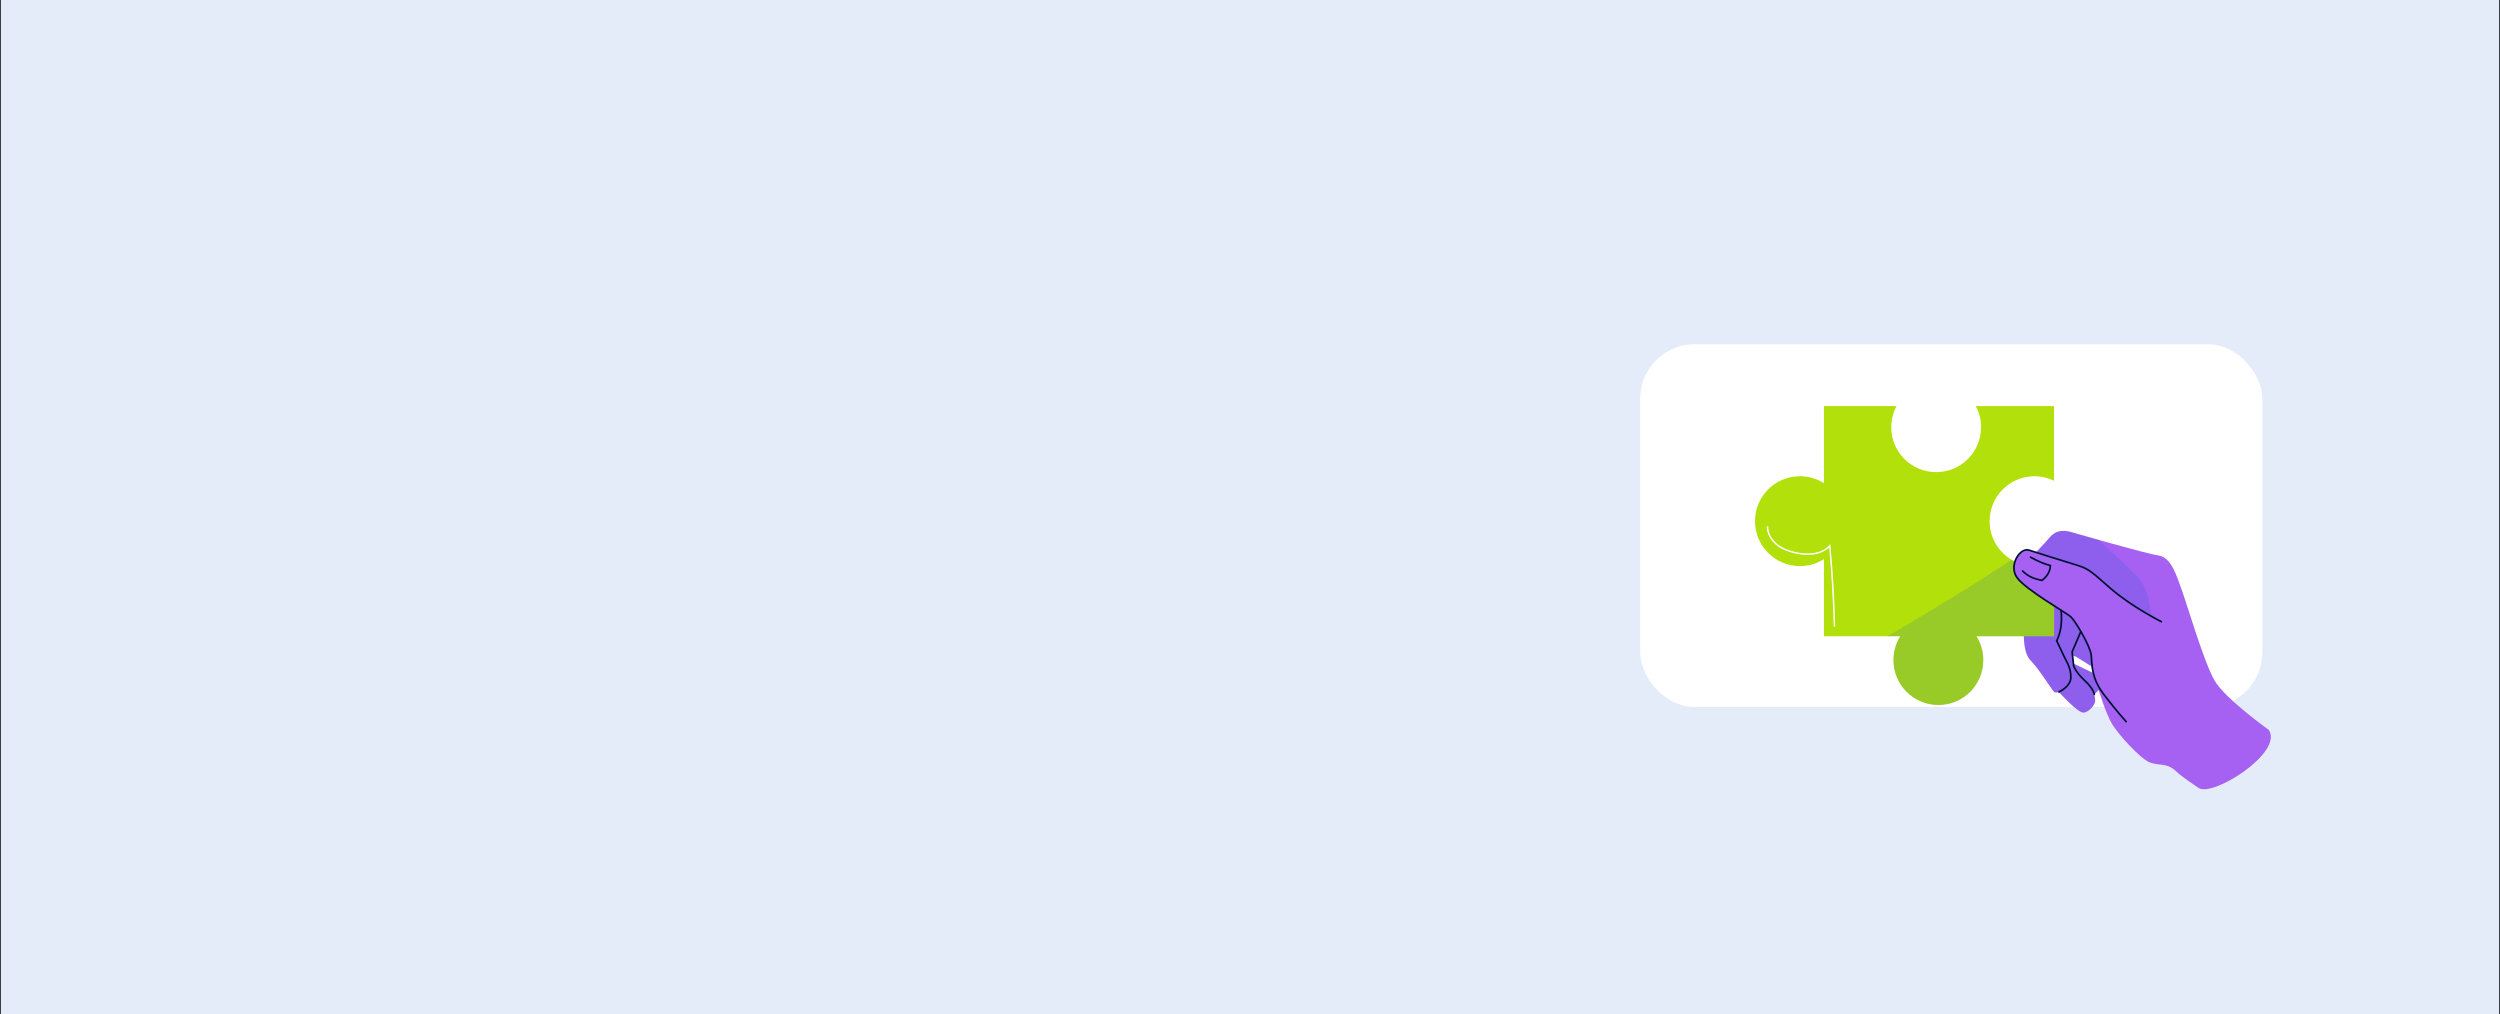 <?xml version="1.0" encoding="UTF-8"?>
<svg xmlns="http://www.w3.org/2000/svg" xmlns:xlink="http://www.w3.org/1999/xlink" viewBox="0 0 475.18 192.77">
  <rect x="0" y="0" width="475.18" height="192.77" fill="#333333" stroke="none"/>
  <defs>
    <style>
      .cls-1 {
        clip-path: url(#clippath);
      }

      .cls-2, .cls-3, .cls-4, .cls-5, .cls-6 {
        fill: none;
      }

      .cls-2, .cls-7, .cls-8, .cls-9, .cls-10, .cls-11, .cls-12 {
        stroke-width: 0px;
      }

      .cls-13, .cls-14, .cls-10 {
        fill: #a661f2;
      }

      .cls-15, .cls-9 {
        fill: #b1e00a;
      }

      .cls-3 {
        stroke-width: .69px;
      }

      .cls-3, .cls-4, .cls-5, .cls-14, .cls-6 {
        stroke-miterlimit: 10;
      }

      .cls-3, .cls-5 {
        stroke: #fff;
      }

      .cls-16 {
        clip-path: url(#clippath-1);
      }

      .cls-17 {
        clip-path: url(#clippath-3);
      }

      .cls-18 {
        clip-path: url(#clippath-2);
      }

      .cls-7 {
        opacity: .16;
      }

      .cls-7, .cls-8 {
        fill: #0d54d1;
      }

      .cls-4 {
        mix-blend-mode: multiply;
        stroke: #3370fe;
      }

      .cls-8 {
        opacity: .15;
      }

      .cls-5 {
        stroke-width: .29px;
      }

      .cls-14, .cls-6 {
        stroke: #001233;
        stroke-linecap: round;
        stroke-width: .33px;
      }

      .cls-19 {
        isolation: isolate;
      }

      .cls-11 {
        fill: #fff;
      }

      .cls-12 {
        fill: #e4ecf9;
      }
    </style>
    <clipPath id="clippath">
      <rect class="cls-2" x="-1284.22" y="261.56" width="1284.22" height="478.98"/>
    </clipPath>
    <clipPath id="clippath-1">
      <rect class="cls-2" x="-526.39" y="0" width="475.18" height="192.77" transform="translate(-577.6 192.77) rotate(-180)"/>
    </clipPath>
    <clipPath id="clippath-2">
      <path class="cls-10" d="M431.24,138.74s-8.3-5.92-10.32-9.4c-2.02-3.48-5.38-14.96-6.23-17.21-.85-2.25-1.87-6.16-4.36-6.53-2.49-.37-15.91-4.26-16.72-4.48-.81-.21-2.63-.67-4.05,1.07s-6.6,6.68-6.89,7.87c-.29,1.18-1.17,8.84-.99,9.56.19.72.98.79,1.92.57s1.11-.39,1.11-.39c0,0-.36,4.12,1.25,5.72,1.6,1.59,4.21,5.9,4.53,6.04.32.14.86-.03.86-.03,0,0,3.64,4.1,4.74,3.91,1.1-.19,2.24-1.58,2.15-2.39-.08-.81-.18-1.04-.18-1.04l.83-.86s1.39,4.57,2.59,6.52c1.19,1.95,5.35,6.57,7.15,7.25,1.8.68,3.16.02,4.85,1.56s3.67,2.74,4.38,3.26c2.58,1.91,16.2-6.67,13.39-10.98ZM397.88,127.93l-3.74-1.79-.12-1.54.59.23,2.92,1.81.34,1.3Z"/>
    </clipPath>
    <clipPath id="clippath-3">
      <path class="cls-9" d="M386.69,90.52c1.33,0,2.6.31,3.72.85v-14.19h-14.87c.64,1.2,1.01,2.57,1.01,4.02,0,4.72-3.82,8.54-8.54,8.54s-8.54-3.82-8.54-8.54c0-1.45.36-2.82,1.01-4.02h-13.8v14.66c-1.32-.84-2.88-1.32-4.56-1.32-4.72,0-8.54,3.82-8.54,8.54s3.82,8.54,8.54,8.54c1.68,0,3.24-.49,4.56-1.32v14.66h14.5c-.82,1.31-1.29,2.86-1.29,4.52,0,4.72,3.82,8.54,8.54,8.54s8.54-3.82,8.54-8.54c0-1.66-.47-3.21-1.29-4.52h14.75v-14.19c-1.13.55-2.39.85-3.72.85-4.72,0-8.54-3.82-8.54-8.54s3.82-8.54,8.54-8.54Z"/>
    </clipPath>
  </defs>
  <g class="cls-19">
    <g id="Layer_1" data-name="Layer 1">
      <g class="cls-1">
        <rect class="cls-4" x="-183.42" y="167.95" width="401.19" height="551.38" rx="58.3" ry="58.3"/>
      </g>
      <g class="cls-16">
        <rect class="cls-3" x="-234.52" y="-40.45" width="275.27" height="203.8" rx="37.82" ry="37.82" transform="translate(-193.77 122.9) rotate(-180)"/>
      </g>
      <rect class="cls-12" x=".18" y="0" width="474.82" height="192.77"/>
      <rect class="cls-11" x="311.75" y="65.43" width="118.26" height="68.94" rx="10.36" ry="10.36"/>
      <g>
        <g>
          <g>
            <path class="cls-13" d="M431.24,138.74s-8.3-5.92-10.32-9.4c-2.02-3.48-5.38-14.96-6.23-17.21-.85-2.25-1.87-6.16-4.36-6.53-2.49-.37-15.91-4.26-16.72-4.48-.81-.21-2.63-.67-4.05,1.07s-6.6,6.68-6.89,7.87c-.29,1.18-1.17,8.84-.99,9.56.19.72.98.79,1.92.57s1.11-.39,1.11-.39c0,0-.36,4.12,1.25,5.72,1.6,1.59,4.21,5.9,4.53,6.04.32.14.86-.03.86-.03,0,0,3.64,4.1,4.74,3.91,1.1-.19,2.24-1.58,2.15-2.39-.08-.81-.18-1.04-.18-1.04l.83-.86s1.39,4.57,2.59,6.52c1.19,1.95,5.35,6.57,7.15,7.25,1.8.68,3.16.02,4.85,1.56s3.67,2.74,4.38,3.26c2.58,1.91,16.2-6.67,13.39-10.98ZM397.88,127.93l-3.74-1.79-.12-1.54.59.23,2.92,1.81.34,1.3Z"/>
            <g class="cls-18">
              <path class="cls-7" d="M409.14,119.78s-.14-6.58-2.22-9.36c-2.08-2.78-12.89-11.95-12.89-11.95l-9.59,3.34.28,24.88,11.23,13.34,5.41-14.58,7.78-5.66Z"/>
            </g>
          </g>
          <path class="cls-6" d="M384.72,119.78s1.85-.74,2.44-2.39c.59-1.65,1.07-3.68,1.07-3.68"/>
          <path class="cls-6" d="M391.35,131.51s2.21-.95,2.26-2.72c.05-1.76-.8-3.03-1.34-4.13s-1.35-2.86-1.35-2.86c.79-1.53,1.05-3.49.84-5.8"/>
          <path class="cls-6" d="M395.51,120.03l-1.66,3.88.3,2.69s.33,1.11,2.08,2.74,1.84,2.64,1.84,2.64"/>
        </g>
        <g>
          <path class="cls-15" d="M386.69,90.52c1.33,0,2.6.31,3.72.85v-14.19h-14.87c.64,1.2,1.01,2.57,1.01,4.02,0,4.72-3.82,8.54-8.54,8.54s-8.54-3.82-8.54-8.54c0-1.45.36-2.82,1.01-4.02h-13.8v14.66c-1.32-.84-2.88-1.32-4.56-1.32-4.72,0-8.54,3.82-8.54,8.54s3.82,8.54,8.54,8.54c1.68,0,3.24-.49,4.56-1.32v14.66h14.5c-.82,1.31-1.29,2.86-1.29,4.52,0,4.72,3.82,8.54,8.54,8.54s8.54-3.82,8.54-8.54c0-1.66-.47-3.21-1.29-4.52h14.75v-14.19c-1.13.55-2.39.85-3.72.85-4.72,0-8.54-3.82-8.54-8.54s3.82-8.54,8.54-8.54Z"/>
          <g class="cls-17">
            <path class="cls-8" d="M363.71,118.01c15.16-9.1,30.55-18.39,42.42-31.49-6.64,19.88-8.53,41.24-16.6,60.58-.44,1.05-.97,2.18-1.98,2.7-.89.46-1.95.35-2.94.22-5.1-.67-10.17-1.54-15.19-2.61-4.35-.92-8.73-2.01-12.61-4.17-3.4-1.89-15.77-11.22-13.7-16.06,1-2.34,7.18-2.46,9.48-3.36,3.91-1.52,7.55-3.65,11.13-5.8Z"/>
            <path class="cls-5" d="M335.95,100.03c-.02,1.31.69,2.56,1.69,3.4s2.26,1.32,3.54,1.62c2.29.54,5,.42,6.61-1.3.46,5.11.76,10.24.89,15.36"/>
          </g>
        </g>
        <g>
          <path class="cls-14" d="M410.82,118.17s-5.49-2.76-9.46-6.15c-3.62-3.1-4.08-3.85-6.67-4.62-2.59-.77-8.07-2.53-9.02-2.83-1.74-.57-3.93,2.91-2.3,5.21,1.63,2.3,9.45,6.73,10.24,7.46s3.65,5.44,3.87,7.26c.22,1.82-.09,4.2,2.39,7.48,2.48,3.27,4.26,5.19,4.26,5.19"/>
          <path class="cls-6" d="M384.44,108.53c1.07,1.06,2.14,1.48,3.68,1.79.99-.75,1.55-1.68,1.6-2.82-1.25-.34-2.25-.77-3.77-1.59"/>
        </g>
      </g>
    </g>
  </g>
</svg>